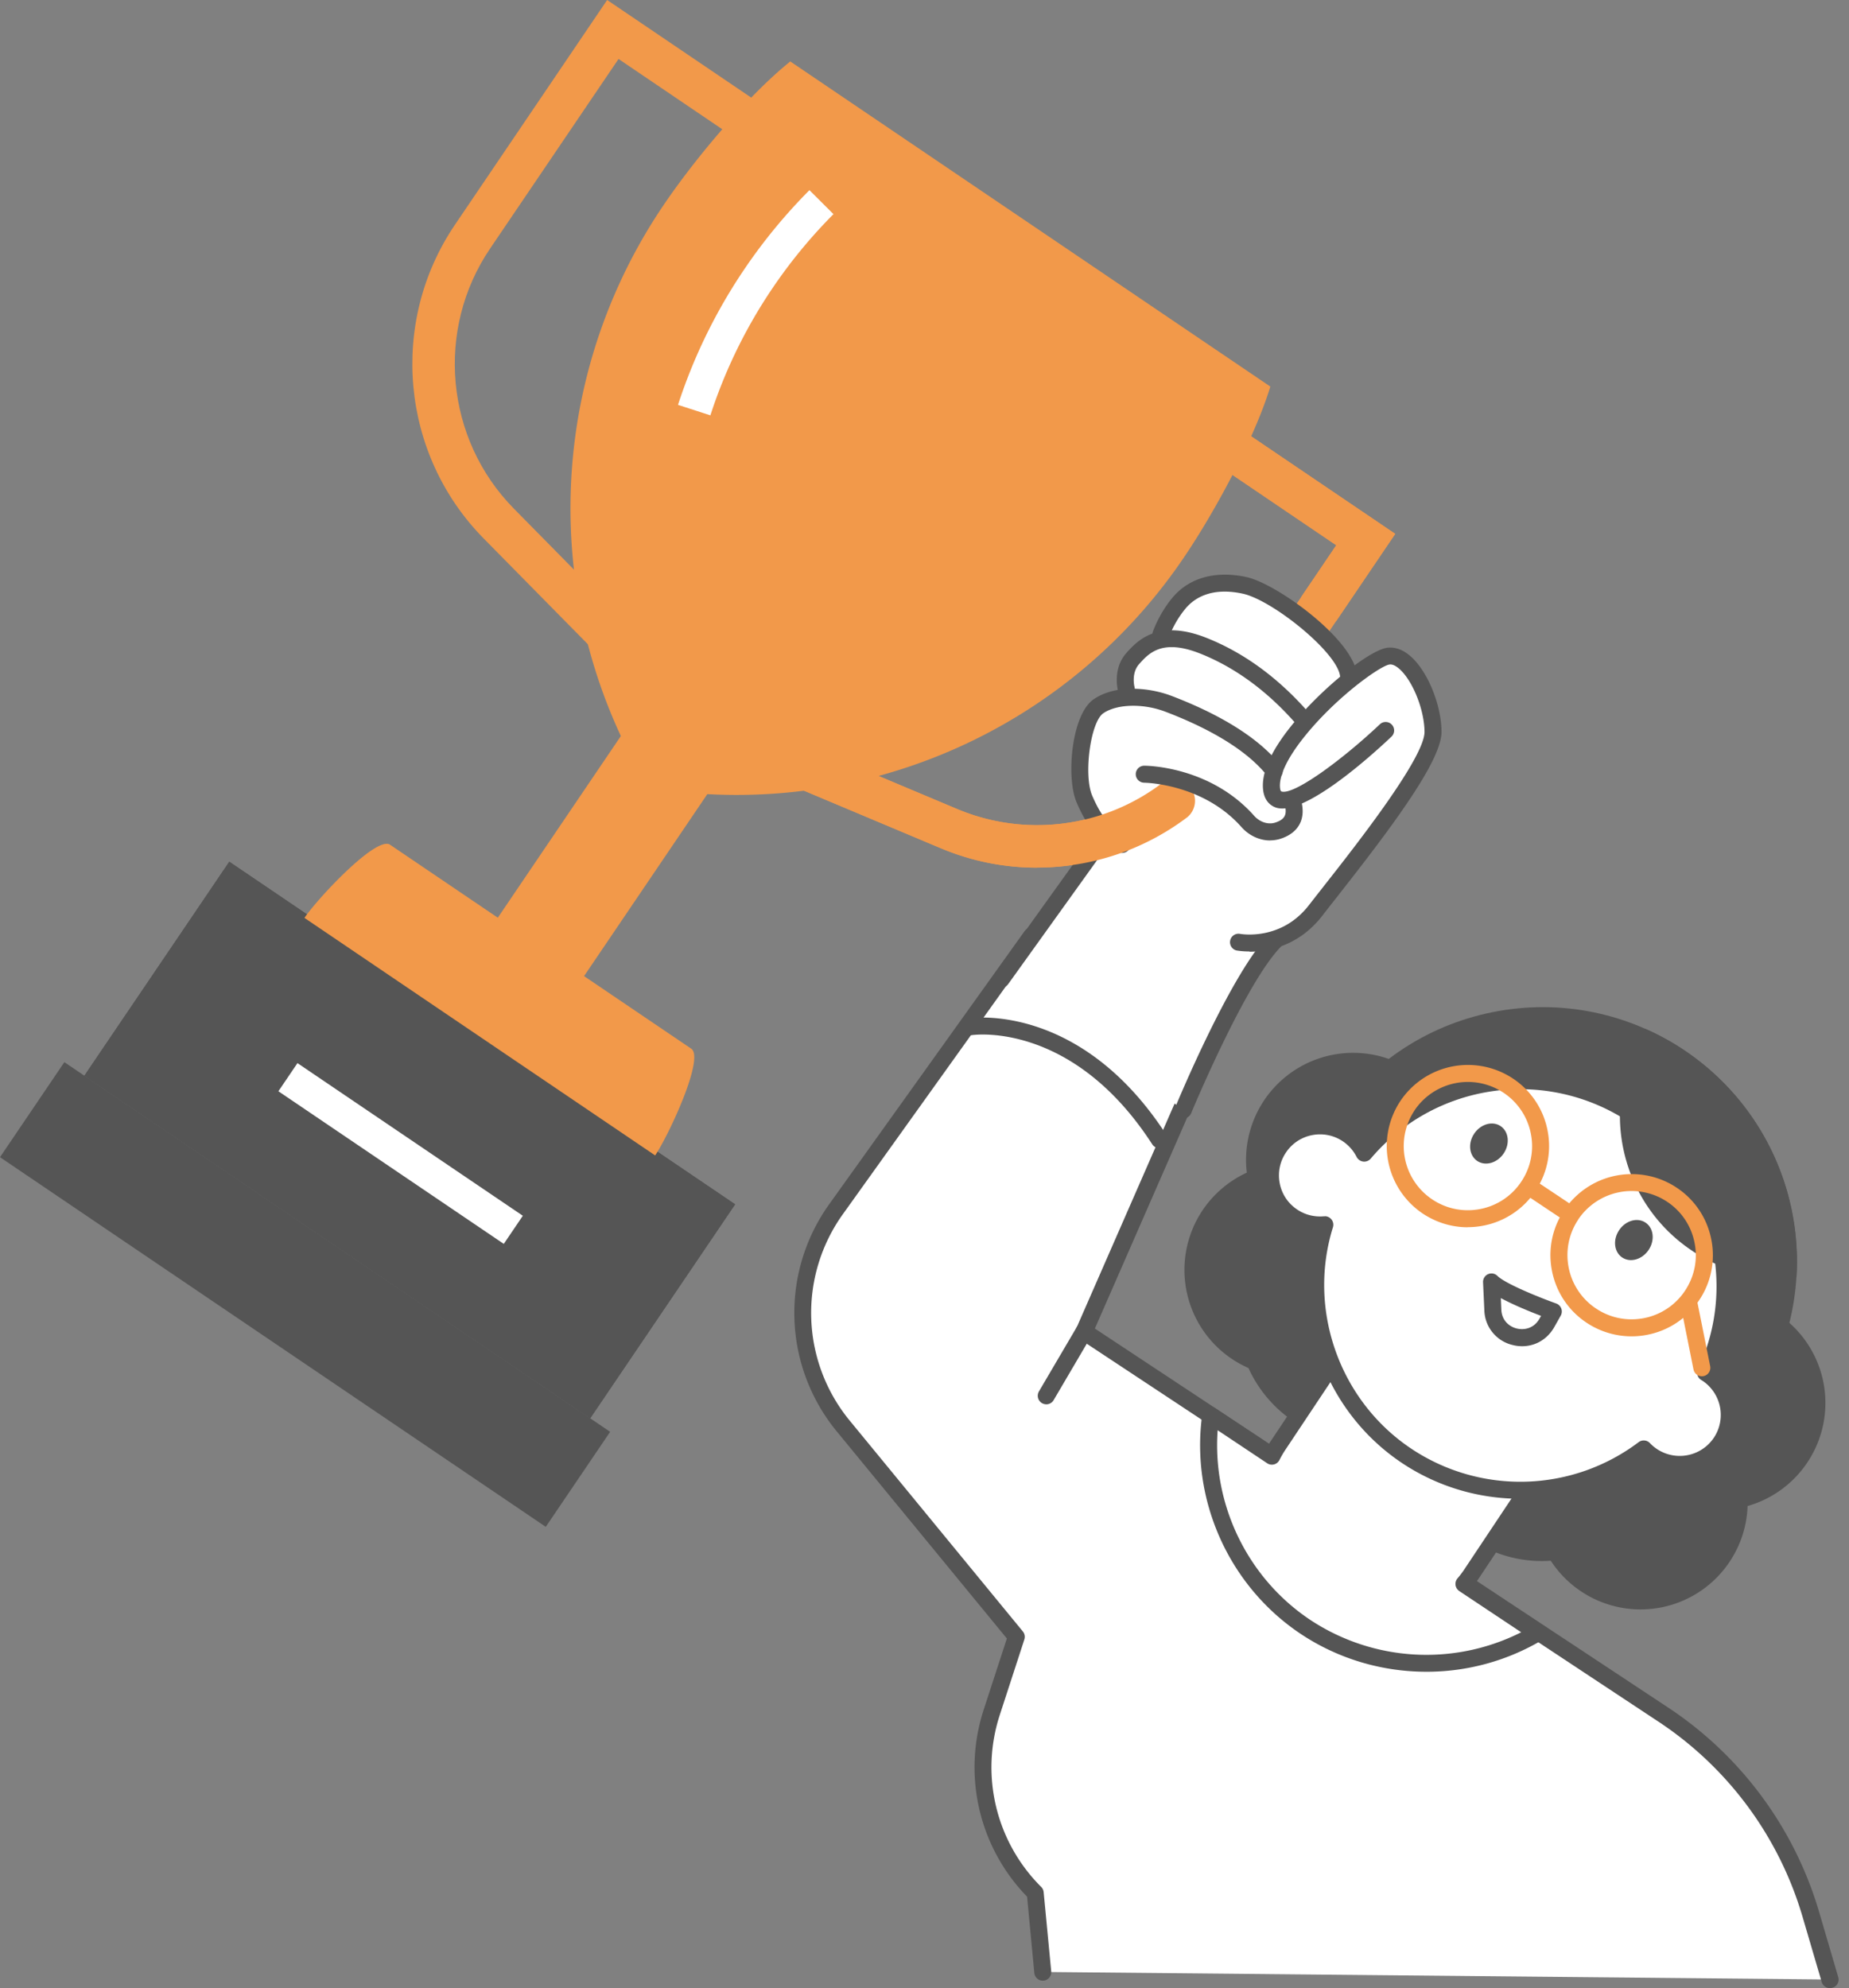 <svg width="93" height="100" viewBox="0 0 93 100" fill="none" xmlns="http://www.w3.org/2000/svg"><rect x="0" y="0" width="93" height="100" fill="#808080" stroke="none"/><path d="M52.438 99.196l-.38-3.979a8.945 8.945 0 0 1-2.18-9.106l1.231-3.777-8.713-10.61a8.956 8.956 0 0 1-.363-10.893l9.832-13.742 9.286 4.735L54.52 66.98l29.143 19.268a18.156 18.156 0 0 1 7.401 10.016l.97 3.303-39.6-.38.005.009z" fill="#fff"/><path d="M92.037 100a.428.428 0 0 1-.41-.308l-.97-3.303a17.754 17.754 0 0 0-7.226-9.782L54.288 67.34a.42.42 0 0 1-.154-.526l6.47-14.79-8.598-4.388-9.618 13.444a8.532 8.532 0 0 0 .346 10.37l8.713 10.61c.094.112.12.266.076.402l-1.23 3.778a8.484 8.484 0 0 0 2.077 8.67.427.427 0 0 1 .123.26l.38 3.979a.427.427 0 1 1-.85.081l-.363-3.829a9.335 9.335 0 0 1-2.175-9.43l1.158-3.556L42.08 71.99a9.391 9.391 0 0 1-.38-11.41l9.832-13.742a.428.428 0 0 1 .543-.132l9.285 4.739c.201.102.287.346.197.55L55.07 66.824l28.844 19.07a18.613 18.613 0 0 1 7.576 10.252l.97 3.303a.425.425 0 0 1-.41.547l-.013.004z" fill="#555"/><path d="M78.03 72.579a5.385 5.385 0 0 0 1.5 7.469 5.385 5.385 0 0 0 7.47-1.5 5.386 5.386 0 0 0-1.5-7.47 5.386 5.386 0 0 0-7.47 1.5z" fill="#555"/><path d="M80.103 75.99c6.925-1.39 11.414-8.13 10.025-15.055-1.39-6.925-8.13-11.414-15.055-10.025-6.925 1.389-11.414 8.13-10.025 15.055 1.389 6.925 8.13 11.414 15.055 10.025z" fill="#555"/><path d="M72.21 68.545a6.413 6.413 0 0 0 1.786 8.897 6.413 6.413 0 0 0 8.897-1.786 6.413 6.413 0 0 0-1.786-8.897 6.413 6.413 0 0 0-8.897 1.786z" fill="#555"/><path d="M63.3 62.61a6.413 6.413 0 0 0 1.787 8.896 6.413 6.413 0 0 0 8.896-1.786 6.413 6.413 0 0 0-1.786-8.897A6.413 6.413 0 0 0 63.3 62.61zM81.94 67.584a5.385 5.385 0 0 0 1.5 7.469 5.385 5.385 0 0 0 7.47-1.5 5.386 5.386 0 0 0-1.5-7.47 5.385 5.385 0 0 0-7.47 1.5z" fill="#555"/><path d="M69.445 66.862a5.392 5.392 0 0 1-7.47 1.5 5.392 5.392 0 0 1-1.5-7.47 5.392 5.392 0 0 1 7.47-1.5 5.392 5.392 0 0 1 1.5 7.47z" fill="#555"/><path d="M72.543 61.327a5.392 5.392 0 0 1-7.47 1.5 5.392 5.392 0 0 1-1.499-7.47 5.392 5.392 0 0 1 7.47-1.5 5.392 5.392 0 0 1 1.5 7.47z" fill="#555"/><path d="M63.976 73.242c.098-.193.21-.385.333-.569l9.226-13.858 9.721 6.474-9.225 13.858a6.031 6.031 0 0 1-.398.526l3.7 2.465a10.957 10.957 0 0 1-11.665-.299 10.94 10.94 0 0 1-4.773-10.648l3.08 2.05z" fill="#fff"/><path d="M71.744 84.087c-2.209 0-4.414-.636-6.311-1.897-3.62-2.41-5.568-6.752-4.961-11.063a.425.425 0 0 1 .658-.295l2.696 1.795c.043-.069.081-.133.124-.193l9.226-13.857a.425.425 0 0 1 .594-.12l9.721 6.474a.425.425 0 0 1 .12.594l-9.226 13.858a5.137 5.137 0 0 1-.132.188l3.316 2.209a.432.432 0 0 1 .192.367.412.412 0 0 1-.21.355 11.37 11.37 0 0 1-5.811 1.585h.004zM61.245 71.934c-.273 3.757 1.504 7.444 4.662 9.547a10.583 10.583 0 0 0 10.606.62l-3.115-2.073a.443.443 0 0 1-.188-.295.438.438 0 0 1 .094-.338c.145-.17.265-.329.367-.487l8.991-13.499-9.012-6-8.99 13.5a4.96 4.96 0 0 0-.308.53.426.426 0 0 1-.62.158l-2.495-1.663h.008z" fill="#555"/><path d="M67.77 57.045c.372.248.654.581.842.953 3.333-3.94 9.162-4.841 13.563-1.91 4.307 2.867 5.756 8.418 3.61 12.96.026.018.052.03.078.048a2.492 2.492 0 1 1-3.192 3.786c-3.398 2.563-8.17 2.846-11.914.35-3.893-2.594-5.453-7.38-4.128-11.632a2.493 2.493 0 1 1 1.14-4.555z" fill="#fff"/><path d="M76.466 75.386c-2.068 0-4.14-.594-5.944-1.795-3.777-2.517-5.555-7.204-4.453-11.567a2.965 2.965 0 0 1-1.299-.47 2.894 2.894 0 0 1-1.243-1.855 2.9 2.9 0 0 1 .431-2.192 2.894 2.894 0 0 1 1.855-1.243 2.9 2.9 0 0 1 2.192.431c.252.167.475.372.663.607a10.713 10.713 0 0 1 13.742-1.564c4.294 2.859 5.935 8.465 3.91 13.17a2.92 2.92 0 1 1-3.683 4.53 10.72 10.72 0 0 1-6.175 1.952l.004-.004zm-9.832-14.212a.43.43 0 0 1 .41.555c-1.295 4.153.333 8.739 3.957 11.149a9.88 9.88 0 0 0 11.417-.338.426.426 0 0 1 .569.047 2.068 2.068 0 0 0 3.218-.274 2.068 2.068 0 0 0-.573-2.862s-.06-.035-.064-.039a.425.425 0 0 1-.162-.547c2.072-4.388.585-9.725-3.462-12.422a9.86 9.86 0 0 0-12.999 1.833.432.432 0 0 1-.376.15.438.438 0 0 1-.333-.23 2.075 2.075 0 0 0-.697-.791 2.05 2.05 0 0 0-1.55-.308 2.04 2.04 0 0 0-1.313.88c-.307.457-.414 1.009-.307 1.551a2.04 2.04 0 0 0 .88 1.312c.402.27.867.38 1.346.338h.043l-.005-.005z" fill="#555"/><path d="M84.683 52.804a12.787 12.787 0 0 1 5.675 11.452 8.108 8.108 0 0 1-5.239-1.338c-3.705-2.465-4.743-7.435-2.371-11.174.662.295 1.311.641 1.931 1.056l.004.004zM76.56 67.713c-.15 0-.303-.017-.457-.056a1.845 1.845 0 0 1-1.444-1.744l-.065-1.414a.425.425 0 0 1 .727-.32c.376.375 2.009 1.046 2.95 1.384a.428.428 0 0 1 .23.611l-.325.577c-.346.611-.949.962-1.615.962zm-1.072-2.415l.025.577c.026.568.423.863.787.949.363.085.85 0 1.132-.496l.082-.141c-.53-.201-1.372-.543-2.022-.893l-.004.004z" fill="#555"/><path d="M82.06 67.216a4.09 4.09 0 0 1-2.257-.684 4.052 4.052 0 0 1-1.739-2.593 4.044 4.044 0 0 1 .607-3.064 4.087 4.087 0 0 1 5.662-1.137 4.053 4.053 0 0 1 1.739 2.594 4.045 4.045 0 0 1-.607 3.064 4.053 4.053 0 0 1-2.594 1.739c-.269.055-.542.081-.811.081zm-2.68-5.871c-.478.718-.645 1.577-.478 2.423a3.21 3.21 0 0 0 1.376 2.05c.717.48 1.58.646 2.422.48a3.21 3.21 0 0 0 2.052-1.377c.478-.718.65-1.576.478-2.422a3.21 3.21 0 0 0-1.376-2.052 3.233 3.233 0 0 0-4.478.898h.004zM73.825 61.73c-.799 0-1.577-.236-2.256-.684a4.09 4.09 0 0 1-1.137-5.662 4.09 4.09 0 0 1 5.662-1.137 4.052 4.052 0 0 1 1.74 2.594 4.045 4.045 0 0 1-.607 3.064 4.053 4.053 0 0 1-2.594 1.739c-.27.055-.543.081-.812.081l.004.004zm-2.68-5.872a3.227 3.227 0 0 0 .898 4.474c.718.478 1.577.645 2.423.478a3.21 3.21 0 0 0 2.051-1.375c.479-.718.65-1.577.479-2.423a3.21 3.21 0 0 0-1.376-2.051 3.233 3.233 0 0 0-4.478.897h.004z" fill="#F2994A"/><path d="M85.598 69.225a.43.43 0 0 1-.419-.341l-.675-3.377a.428.428 0 0 1 .837-.17l.676 3.376a.428.428 0 0 1-.334.504c-.03.004-.055.008-.085.008zM78.89 61.444a.401.401 0 0 1-.236-.073l-1.889-1.26a.432.432 0 0 1-.12-.595.431.431 0 0 1 .595-.12l1.889 1.261a.432.432 0 0 1 .12.594.426.426 0 0 1-.355.193h-.005z" fill="#F2994A"/><path d="M81.436 61.88c-.325.482-.252 1.098.158 1.371.41.274 1.004.103 1.33-.384.324-.488.251-1.099-.159-1.372-.41-.274-1.004-.103-1.33.384zM74.146 57.025c-.325.483-.252 1.098.158 1.372.41.273 1.004.102 1.33-.385.324-.487.251-1.098-.159-1.372-.41-.273-1.004-.102-1.33.385zM3.237 53.425L0 58.205l27.451 18.593 3.238-4.78L3.237 53.425z" fill="#555"/><path d="M11.533 43.343L4.241 54.11l25.442 17.232 7.292-10.766-25.442-17.232z" fill="#555"/><path d="M11.533 43.343L4.241 54.11l25.442 17.232 7.292-10.766-25.442-17.232z" fill="#555"/><path d="M32.953 58.116c.67-.991 2.5-4.901 1.816-5.367L19.62 42.489c-.683-.466-3.636 2.688-4.307 3.68l17.64 11.947zM35.14 39.917a27.157 27.157 0 0 0 24.426-11.905c1.58-2.333 3.55-6.008 4.329-8.568L39.75 3.091c-2.09 1.67-4.773 4.863-6.354 7.196a27.166 27.166 0 0 0-1.995 27.1l-6.047 8.922 9.786-6.392z" fill="#F2994A"/><path d="M35.726 20.89l-1.624-.526a27.111 27.111 0 0 1 3.355-6.85 27.433 27.433 0 0 1 3.256-3.949l1.209 1.206a25.58 25.58 0 0 0-3.051 3.7 25.349 25.349 0 0 0-3.14 6.418h-.005zM14.961 53.474l-.958 1.415 11.336 7.677.958-1.415-11.336-7.678z" fill="#fff"/><path d="M36.372 38.769l-4.338-2.938-8.543 12.613 4.338 2.938 8.543-12.613zM52.148 43.642c-1.62 0-3.257-.316-4.816-.97l-8.564-3.602.83-1.97 8.563 3.602c4.538 1.906 9.832.333 12.588-3.739l6.461-9.538-10.02-6.79 1.196-1.769 11.79 7.987-7.657 11.306c-2.38 3.513-6.32 5.483-10.371 5.483zM30.846 33.702l-6.52-6.619c-4.167-4.226-4.774-10.862-1.445-15.776L30.538 0l11.79 7.987-1.197 1.769-10.02-6.79-6.461 9.537c-2.76 4.073-2.256 9.576 1.196 13.08l6.521 6.62-1.521 1.5z" fill="#F2994A"/><path d="M59.621 55.9c.022-.06 2.808-6.73 4.645-8.537a.125.125 0 0 0 .03-.051 4.246 4.246 0 0 0 1.983-1.445c.205-.265.453-.58.73-.936 1.95-2.482 5.214-6.636 5.197-8.136-.013-1.264-.662-2.863-1.444-3.564-.312-.277-.624-.405-.932-.371-.35.038-1.06.466-1.871 1.102-.176-1.564-3.748-4.316-5.342-4.653-1.423-.304-2.624.017-3.389.901a5.61 5.61 0 0 0-.974 1.675c-.021.056 0 .12.047.154a.085.085 0 0 0 .034.017h.013c-.756.171-1.188.654-1.474.975-.611.683-.312 1.858-.3 1.897 0 .009.01.017.014.026-.547.05-1.043.205-1.41.457-.855.581-.624 2.166-.569 2.478-.128.231-.65 1.278-.184 2.355.33.76.633 1.222 1.047 1.654l-5.217 7.272c-.022.03.025-.012.034.026.008.034.047.034.073.056 0 0 .004 0 .008.004l9.162 6.576c.034.022.043.073.081.06.038-.013 0 .051.017.013l-.009-.004z" fill="#fff"/><path d="M50.357 49.68a.43.43 0 0 1-.346-.68l5.218-7.273a.43.43 0 0 1 .696.5L50.708 49.5a.432.432 0 0 1-.347.18h-.004zM67.834 34.458a.427.427 0 0 1-.427-.402c-.068-1.188-3.401-3.876-4.906-4.196-1.55-.334-2.405.21-2.846.718a5.072 5.072 0 0 0-.867 1.491.428.428 0 0 1-.808-.278c.013-.038.338-.97 1.03-1.773.838-.97 2.141-1.32 3.67-.996 1.556.334 5.479 3.192 5.582 4.983a.432.432 0 0 1-.402.453h-.026z" fill="#555"/><path d="M65.595 36.654a.43.43 0 0 1-.325-.15c-1.465-1.7-3.119-2.922-4.905-3.631-1.919-.76-2.585-.013-3.073.534-.401.453-.235 1.128-.23 1.137a.428.428 0 0 1-.304.52.424.424 0 0 1-.521-.298c-.013-.047-.295-1.124.419-1.923.504-.564 1.547-1.744 4.025-.76 1.919.76 3.684 2.063 5.239 3.87a.43.43 0 0 1-.043.603.43.43 0 0 1-.277.103l-.005-.005z" fill="#555"/><path d="M56.156 42.79a.43.43 0 0 1-.278-.102c-.782-.676-1.24-1.193-1.726-2.325-.535-1.235-.27-4.423.859-5.192 1.072-.735 2.73-.615 3.897-.175 1.79.68 4.2 1.837 5.52 3.525a.428.428 0 0 1-.072.599.428.428 0 0 1-.598-.073c-1.197-1.53-3.462-2.611-5.15-3.252-1.115-.423-2.427-.389-3.115.081-.645.44-1.004 3.115-.555 4.15.427.99.795 1.405 1.5 2.016a.43.43 0 1 1-.282.752v-.004z" fill="#555"/><path d="M62.843 47.858c-.376 0-.624-.047-.654-.052a.427.427 0 0 1 .163-.837c.09.017 2.09.363 3.487-1.445.205-.264.453-.58.735-.94 1.654-2.102 5.09-6.482 5.076-7.781-.013-1.111-.59-2.551-1.256-3.15-.133-.115-.32-.252-.5-.23-.44.047-2.654 1.607-4.256 3.594-.876 1.08-1.32 2.008-1.256 2.61 0 .026.021.163.064.18.598.222 3.042-1.568 4.957-3.376a.426.426 0 1 1 .585.62c-1.017.965-4.453 4.068-5.837 3.56-.205-.078-.556-.291-.62-.89-.094-.854.393-1.944 1.44-3.239 1.487-1.841 3.927-3.811 4.833-3.905.27-.026.688.025 1.158.444.85.76 1.53 2.419 1.543 3.778.017 1.478-2.59 4.918-5.26 8.32-.278.354-.526.67-.731.935-1.21 1.569-2.79 1.816-3.67 1.816v-.012z" fill="#555"/><path d="M59.519 56.256a.43.43 0 0 1-.393-.594c.115-.278 2.833-6.812 4.751-8.7a.426.426 0 1 1 .599.606c-1.795 1.765-4.534 8.35-4.56 8.419a.424.424 0 0 1-.393.265l-.004.004z" fill="#555"/><path d="M52.165 43.643a12.44 12.44 0 0 1-4.833-.975l-8.564-3.602c-.542-.23-.799-.855-.572-1.397.23-.543.854-.8 1.397-.573l8.563 3.602a10.393 10.393 0 0 0 10.273-1.294 1.068 1.068 0 0 1 1.29 1.7 12.505 12.505 0 0 1-7.559 2.53l.005.009zM67.206 31.241l-1.769-1.196 1.773-2.62-10.02-6.79 1.196-1.769 11.79 7.987-2.97 4.388z" fill="#F2994A"/><path d="M52.626 70.635a.43.43 0 0 1-.372-.645l1.894-3.223a.422.422 0 0 1 .585-.15c.206.12.27.381.154.586l-1.893 3.223a.424.424 0 0 1-.368.21z" fill="#555"/><path d="M48.84 51.64s5.303-.756 9.474 5.684L48.84 51.64z" fill="#fff"/><path d="M58.314 57.751a.422.422 0 0 1-.36-.196c-3.956-6.115-8.845-5.521-9.054-5.491a.428.428 0 0 1-.483-.364.425.425 0 0 1 .363-.483c.227-.034 5.624-.722 9.893 5.876a.424.424 0 0 1-.129.59.425.425 0 0 1-.23.068zM63.886 42.274c-.53 0-1.06-.24-1.445-.675-1.944-2.192-4.858-2.23-4.888-2.23a.429.429 0 0 1-.427-.428c0-.235.192-.427.427-.427.137 0 3.32.03 5.525 2.517.29.324.71.461 1.073.341.478-.158.607-.414.457-.927a.425.425 0 0 1 .29-.53.425.425 0 0 1 .53.29c.282.958-.09 1.676-1.008 1.98a1.765 1.765 0 0 1-.534.085v.004z" fill="#555"/></svg>